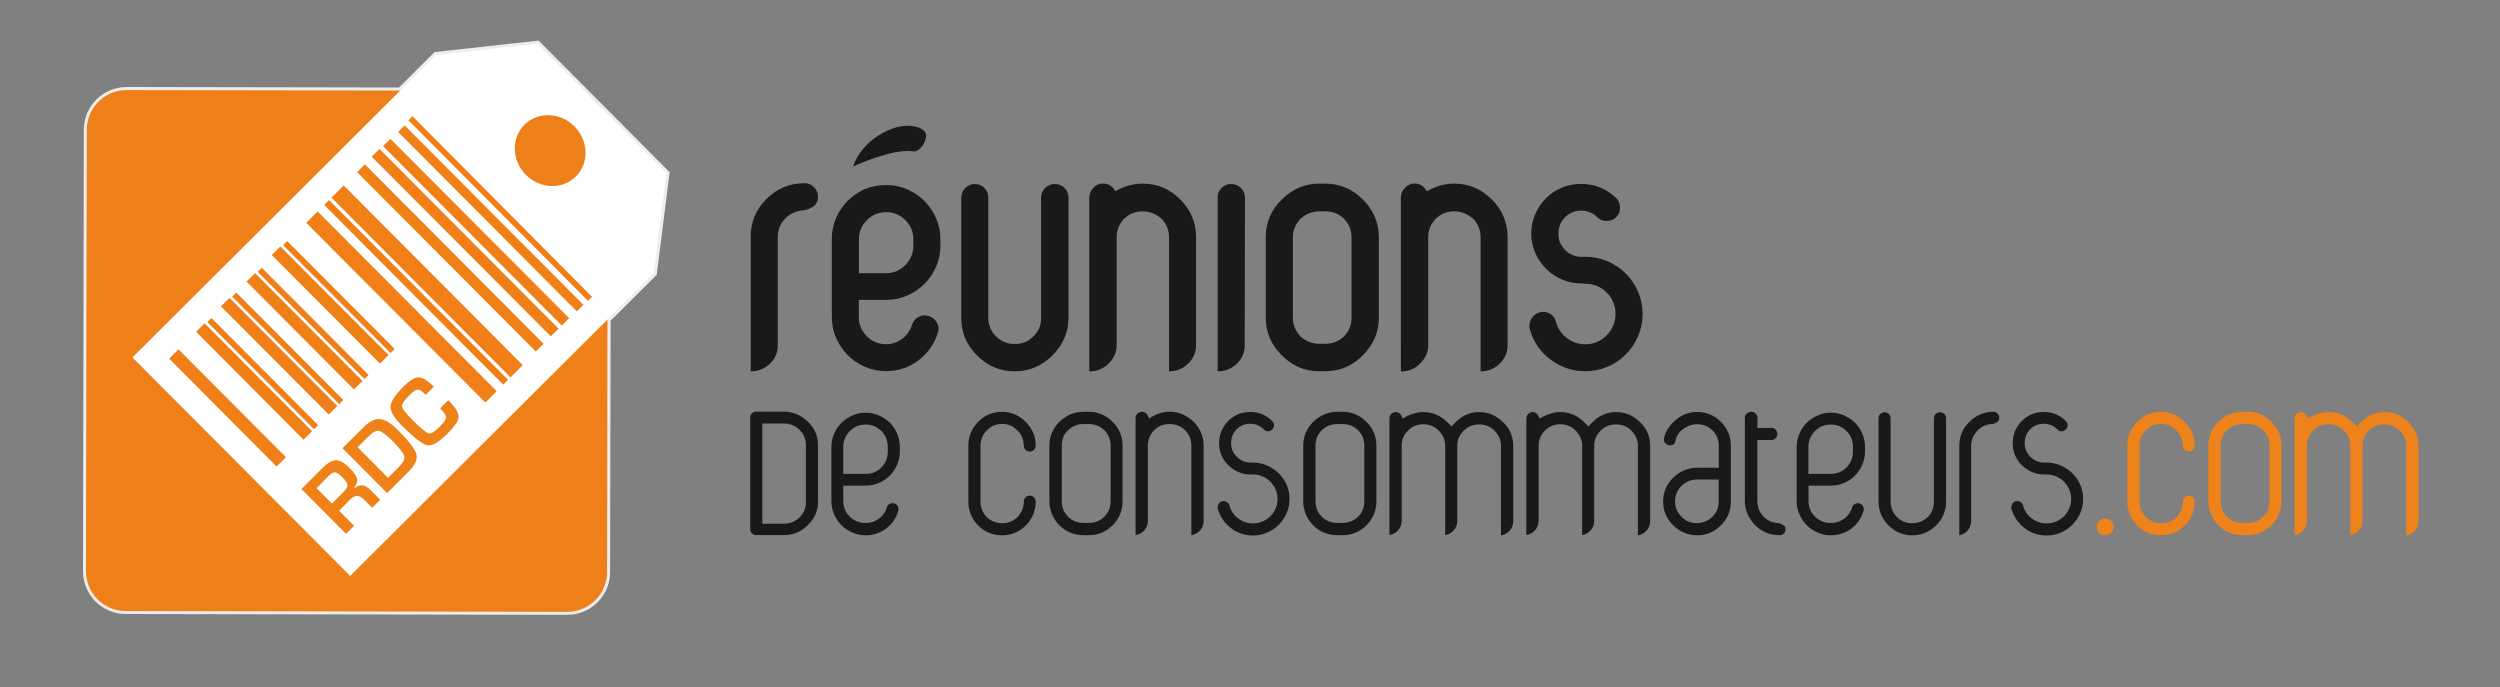 <?xml version="1.0" encoding="utf-8"?>
<!-- Generator: Adobe Illustrator 21.0.1, SVG Export Plug-In . SVG Version: 6.00 Build 0)  -->
<svg version="1.1" id="Calque_1" xmlns="http://www.w3.org/2000/svg" xmlns:xlink="http://www.w3.org/1999/xlink" x="0px" y="0px"
	 viewBox="0 0 2442.6 671.7" style="enable-background:new 0 0 2442.6 671.7;" xml:space="preserve">
<rect x="0" y="0" width="2442.6" height="671.7" fill="#808080" stroke="none"/>
<style type="text/css">
	.st0{fill:#FFFFFF;stroke:#EDEDED;stroke-width:6;stroke-miterlimit:10;}
	.st1{fill:#EF8019;}
	.st2{fill:#FFFFFF;}
	.st3{fill:#F07F17;}
	.st4{fill:#EF8119;}
	.st5{fill:#1B181C;}
	.st6{fill:#EE821B;}
</style>
<g>
	<path class="st0" d="M651.1,169.3l-67.3-67.6c-0.9-1-1.8-1.9-2.8-2.8l-55.9-56.1L426,53.7l-34.9,34.8l-267.3-0.5
		c-21.4,0-38.9,17.3-38.9,38.8L84.1,558c0,21.5,17.3,38.9,38.8,38.9l431.3,0.8c21.5,0,38.9-17.3,38.9-38.8l0.5-246.8l45.2-45
		L651.1,169.3z"/>
	<path class="st1" d="M593.1,559c0,21.4-17.5,38.8-38.9,38.8L122.8,597c-21.4,0-38.8-17.4-38.8-38.9l0.8-431.3
		c0-21.5,17.5-38.8,38.9-38.8l431.3,0.8c21.4,0,38.8,17.5,38.8,38.9L593.1,559z"/>
	<path class="st2" d="M426,53.7L129.4,349.2l212.7,213.5l296.6-295.5l12.4-97.9l-126-126.5L426,53.7z M562.7,172.4
		c-13.1,13.1-35,12.4-48.9-1.6c-13.9-14-14.5-35.9-1.4-48.9c13.1-13.1,35-12.4,48.9,1.6C575.1,137.5,575.8,159.4,562.7,172.4z"/>
	<polygon class="st3" points="485.3,382.2 474.2,393.3 299.2,217.7 310.3,206.6 	"/>
	<polygon class="st3" points="496.4,371.1 491.7,375.8 316.7,200.2 321.5,195.5 	"/>
	<polygon class="st3" points="510.7,356.8 498.8,368.7 323.9,193.1 335.8,181.2 	"/>
	<polygon class="st3" points="531.1,335.9 523.5,343.4 348.9,168.2 356.5,160.6 	"/>
	
		<rect x="449.2" y="113.3" transform="matrix(0.708 -0.706 0.706 0.708 -34.861 390.022)" class="st3" width="10.7" height="247.9"/>
	<polygon class="st3" points="556.1,310.9 548.9,318.1 374.3,142.8 381.5,135.7 	"/>
	<polygon class="st3" points="570,297.8 563.6,304.2 389,128.9 395.4,122.6 	"/>
	<rect x="486" y="79.2" transform="matrix(0.709 -0.705 0.705 0.709 -1.393 403.977)" class="st3" width="5.6" height="248.9"/>
	<path class="st3" d="M174.4,341.3l-9.1,9.1l174.2,174.9l9.1-9.1L174.4,341.3z M199.9,315.9l-8.3,8.3l174.2,174.9l8.3-8.3
		L199.9,315.9z M206.6,310.7l-4,4l173.5,174.2l4-4L206.6,310.7z M224.2,291l-8.3,8.3l174.6,175.2l8.3-8.3L224.2,291z M230.8,285.8
		l-4,4l173.9,174.5l4-4L230.8,285.8z M249.2,266.8l-8.3,8.3L415,450l8.3-8.3L249.2,266.8z M255.8,261.6l-4,4l173.5,174.1l4-4
		L255.8,261.6z M273.9,240.8l-8.4,8.3l175,175.6l8.4-8.3L273.9,240.8z M280.6,235.5l-4,4l174.2,174.9l4-4L280.6,235.5z"/>
	<polygon class="st2" points="475,395.5 339.4,530.6 267.5,458.5 403.2,323.4 	"/>
	<g>
		<g>
			<path class="st4" d="M338.1,521.6l-43.6-43.8l20.4-20.4c5.1-5.1,9.5-7.6,13.3-7.7c3.8-0.1,8.1,2.4,13,7.2
				c4.4,4.4,6.9,7.9,7.6,10.5c0.7,2.6-0.2,5.7-2.6,9.3l0.3,0.3c4.9-4.3,10-3.7,15.4,1.6l9.6,9.7l-7.9,7.8l-8-8
				c-4.5-4.5-8.8-4.7-13.1-0.5L331.3,499l14.7,14.8L338.1,521.6z M324.3,492l11.3-11.3c2.7-2.7,4-5,3.8-6.9
				c-0.1-1.9-1.7-4.4-4.8-7.4c-3.1-3.1-5.5-4.8-7.2-4.9c-1.7-0.2-3.8,1-6.4,3.6L309.3,477L324.3,492z"/>
			<path class="st4" d="M378.2,481.7l-43.6-43.8l20.4-20.3c5.8-5.8,11.2-8.5,16.2-8.1c5,0.4,10.8,3.9,17.5,10.6
				c10.9,10.9,16.9,18.9,18.2,23.8c1.2,5-1.4,10.7-8,17.2L378.2,481.7z M379.1,466.9l11.2-11.2c3.8-3.8,5.3-7.1,4.6-10
				c-0.7-2.9-4.2-7.5-10.4-13.8c-6.4-6.5-11-10.1-13.8-10.8c-2.7-0.8-5.9,0.7-9.6,4.3L349.4,437L379.1,466.9z"/>
			<path class="st4" d="M430,399l7.9-7.9l1.5,1.5c6.1,6.1,8.9,11.1,8.6,15c-0.3,3.9-4.1,9.4-11.3,16.6c-8.2,8.1-14.6,11.7-19.3,10.8
				c-4.7-1-13.2-7.6-25.4-19.8c-7.2-7.2-10.7-13.3-10.4-18.1c0.3-4.8,4.5-11.3,12.6-19.4c5.9-5.9,10.8-8.9,14.6-9
				c3.8-0.1,8.5,2.6,14.1,8.2l1,1l-7.9,7.9l-1.1-1.1c-2.9-2.9-5.2-4.2-7-4c-1.8,0.2-4.6,2.1-8.2,5.8c-4.9,4.9-7.2,8.4-6.9,10.6
				c0.3,2.2,3.5,6.5,9.7,12.7c8.3,8.4,13.7,12.9,16.1,13.6c2.4,0.7,6-1.4,10.8-6.2c3.9-3.9,6-6.8,6.3-8.9c0.3-2-1-4.5-3.9-7.4
				L430,399z"/>
		</g>
	</g>
	<g>
		<path class="st5" d="M733.4,231.9c0-14.7,5.1-27.1,15.3-37.3c10.2-10.4,22.6-15.6,37.3-15.6c3.6,0,6.7,1.3,9.3,3.9
			c2.6,2.6,3.9,5.7,3.9,9.3c0,4.3-1.6,7.5-4.9,9.7c-3.3,2.1-6.4,3.3-9.3,3.6c-7,0.5-12.9,3.1-17.6,7.8c-5,5-7.5,11.2-7.5,18.6v105.8
			c0,7-2.6,12.9-7.8,17.8c-5.2,4.9-11.4,7.3-18.6,7.3V231.9z"/>
		<path class="st5" d="M865.9,180.8c7.2,0,14.1,1.4,20.5,4.2c6.4,2.8,12,6.6,16.8,11.4c4.7,4.7,8.5,10.3,11.4,16.8
			c2.8,6.4,4.2,13.3,4.2,20.5v6.4c0,7.2-1.4,14.1-4.2,20.5c-2.8,6.4-6.6,12-11.4,16.8c-4.7,4.7-10.3,8.5-16.8,11.4
			c-6.4,2.8-13.3,4.2-20.5,4.2h-26.8v16.9c0,7.2,2.6,13.4,7.8,18.6c5.2,5.2,11.4,7.8,18.6,7.8c5.9,0,11.1-1.7,15.8-5.1
			c4.6-3.4,7.8-7.9,9.7-13.6c1.1-3.6,3.3-6.3,6.4-8c3.2-1.7,6.6-2,10.2-0.8c3.4,1.1,6,3.3,7.8,6.4c1.8,3.2,2.1,6.4,1,9.8
			c-3.6,11.3-10.1,20.4-19.3,27.3c-9.3,6.9-19.8,10.3-31.5,10.3c-7.2,0-14.1-1.4-20.5-4.2c-6.4-2.8-12-6.6-16.8-11.4
			c-4.7-4.7-8.5-10.3-11.4-16.8c-2.8-6.4-4.2-13.3-4.2-20.5v-76.3c0-7.2,1.4-14.1,4.2-20.5c2.8-6.4,6.6-12,11.4-16.8
			c4.7-4.7,10.3-8.5,16.8-11.4C851.5,182.2,858.5,180.8,865.9,180.8z M839.2,266.9h26.8c7.2,0,13.4-2.7,18.6-8
			c5.2-5.3,7.8-11.6,7.8-18.8v-6.4c0-7.2-2.6-13.4-7.8-18.6c-5.2-5.2-11.4-7.8-18.6-7.8c-7.5,0-13.8,2.6-19,7.8
			c-5.2,5.2-7.8,11.4-7.8,18.6V266.9z"/>
		<path class="st5" d="M1043.9,310.6c0,14-5.2,26.2-15.6,36.6c-10.4,10.4-22.7,15.6-36.9,15.6c-14.2,0-26.6-5.2-36.9-15.6
			c-10.2-10.2-15.3-22.4-15.3-36.6V193c0-3.6,1.3-6.7,3.9-9.3c2.6-2.6,5.7-3.9,9.3-3.9c3.8,0,7,1.3,9.5,3.9c2.5,2.6,3.7,5.7,3.7,9.3
			v117.3c0,7.2,2.5,13.3,7.5,18.3c5,5,11.1,7.5,18.3,7.5c7.5,0,13.6-2.5,18.3-7.5c5-4.7,7.5-10.7,7.5-18V193c0-3.6,1.3-6.7,3.9-9.3
			c2.6-2.6,5.8-3.9,9.7-3.9c3.6,0,6.7,1.3,9.3,3.9c2.6,2.6,3.9,5.7,3.9,9.3V310.6z"/>
		<path class="st5" d="M1089.6,186.9c8.8-5,17.7-7.5,26.8-7.5c14.2,0,26.6,5.2,36.9,15.6c10.2,10.2,15.3,22.5,15.3,36.9v105.4
			c0,7-2.6,13-7.8,18c-5,5-11.2,7.5-18.6,7.5V231.9c0-7.2-2.5-13.3-7.5-18.3c-5.4-4.7-11.5-7.1-18.3-7.1c-7.2,0-13.3,2.5-18.3,7.5
			c-4.7,5-7.1,11-7.1,18v105.4c0,6.8-2.7,12.8-8.1,18c-5,5-11.2,7.5-18.6,7.5V192.6c0-3.4,1.4-6.4,4.1-9.2c2.5-2.7,5.5-4.1,9.2-4.1
			C1083.1,179.4,1087.2,181.9,1089.6,186.9z"/>
		<path class="st5" d="M1189.6,193c0-3.6,1.3-6.7,3.9-9.3c2.6-2.6,5.7-3.9,9.3-3.9c3.8,0,7.1,1.3,9.7,3.9c2.6,2.6,3.9,5.7,3.9,9.3
			l-0.3,144.7c0,7-2.6,12.9-7.8,17.8c-5.2,4.9-11.4,7.3-18.6,7.3V193z"/>
		<path class="st5" d="M1331.6,195c10.4,10.4,15.6,22.7,15.6,36.9v78.6c0,14-5.2,26.2-15.6,36.6c-10.2,10.4-22.5,15.6-36.9,15.6
			h-5.8c-14.2,0-26.4-5.2-36.6-15.6c-10.4-10.2-15.6-22.4-15.6-36.6v-78.6c0-14.5,5.2-26.8,15.6-36.9c10.4-10.4,22.6-15.6,36.6-15.6
			h5.8C1308.9,179.4,1321.3,184.6,1331.6,195z M1320.5,231.9c0-7.2-2.5-13.3-7.5-18.3c-5-4.7-11.1-7.1-18.3-7.1h-5.4
			c-7,0-13.2,2.4-18.6,7.1c-5,5.4-7.5,11.5-7.5,18.3v78.6c0,6.8,2.5,12.9,7.5,18.3c5.4,4.7,11.6,7.1,18.6,7.1h5.4
			c7.2,0,13.3-2.4,18.3-7.1c5-5,7.5-11.1,7.5-18.3V231.9z"/>
		<path class="st5" d="M1394,186.9c8.8-5,17.7-7.5,26.8-7.5c14.2,0,26.5,5.2,36.9,15.6c10.2,10.2,15.3,22.5,15.3,36.9v105.4
			c0,7-2.6,13-7.8,18c-5,5-11.2,7.5-18.6,7.5V231.9c0-7.2-2.5-13.3-7.5-18.3c-5.4-4.7-11.5-7.1-18.3-7.1c-7.2,0-13.3,2.5-18.3,7.5
			c-4.7,5-7.1,11-7.1,18v105.4c0,6.8-2.7,12.8-8.1,18c-5,5-11.2,7.5-18.6,7.5V192.6c0-3.4,1.4-6.4,4.1-9.2c2.5-2.7,5.5-4.1,9.1-4.1
			C1387.5,179.4,1391.5,181.9,1394,186.9z"/>
		<path class="st5" d="M1579.1,193.6c2.5,2.5,3.7,5.6,3.7,9.3c0,3.7-1.2,6.8-3.7,9.3c-2.5,2.5-5.6,3.7-9.3,3.7
			c-3.7,0-6.8-1.2-9.3-3.7c-4.3-4.3-9.5-6.4-15.6-6.4c-6.3,0-11.6,2.2-15.9,6.6c-4.3,4.4-6.4,9.7-6.4,15.8c0,6.3,2.2,11.7,6.6,16.1
			c4.4,4.4,9.8,6.6,16.1,6.6h3.7c7.7,0,14.9,1.5,21.7,4.4c6.8,2.9,12.7,7,17.8,12c5.1,5.1,9.1,11,12,17.8c2.9,6.8,4.4,14,4.4,21.7
			c0,7.7-1.5,14.9-4.4,21.7c-2.9,6.8-6.9,12.7-12,17.8c-5.1,5.1-11,9.1-17.8,12c-6.8,2.9-14,4.4-21.7,4.4c-12.7,0-24-3.8-34.1-11.4
			c-10.1-7.6-16.8-17.5-20.2-29.7c-0.9-3.6-0.5-6.9,1.4-10c1.8-3.1,4.4-5.1,7.8-6.3c3.6-1.1,7-0.8,10.2,1c3.2,1.8,5.2,4.5,6.1,8.1
			c1.8,6.6,5.4,11.9,10.7,15.9c5.3,4.1,11.4,6.1,18.1,6.1c8.1,0,15.1-2.9,20.8-8.8c5.8-5.9,8.6-12.9,8.6-21c0-8.1-2.9-15.1-8.6-20.8
			c-5.8-5.8-12.8-8.6-21.2-8.6l-3.7-0.3c-6.8,0-13.1-1.3-19-3.9c-5.9-2.6-11-6.1-15.4-10.5c-4.4-4.4-7.9-9.5-10.5-15.4
			c-2.6-5.9-3.9-12.2-3.9-19c0-6.8,1.3-13.1,3.9-19c2.6-5.9,6.1-11,10.5-15.4c4.4-4.4,9.5-7.9,15.4-10.3c5.9-2.5,12.2-3.7,19-3.7
			c6.5,0,12.8,1.2,18.6,3.6C1569.4,185.7,1574.6,189.1,1579.1,193.6z"/>
	</g>
	<g>
		<path class="st5" d="M789.4,412.1c6.5,6.2,9.8,13.8,9.8,22.7v55.5c0,8.9-3.3,16.5-9.8,22.7c-6.5,6.5-14.3,9.8-23.4,9.8h-27
			c-1.6,0-3-0.5-4.2-1.5c-1.2-1-1.8-2.4-1.8-4.3v-109c0-1.9,0.6-3.4,1.8-4.4c1.2-1,2.6-1.4,4.2-1.4h27
			C775,402.3,782.8,405.6,789.4,412.1z M787.4,434.9c0-5.8-2.1-10.8-6.2-14.9c-4.3-4.2-9.4-6.2-15.2-6.2h-21.2v97.9H766
			c5.8,0,10.9-2.1,15.2-6.2c4.2-4.2,6.2-9.1,6.2-14.9V434.9z"/>
		<path class="st5" d="M845.8,403.2c4.6,0,9,0.9,13,2.7c4.1,1.8,7.6,4.2,10.6,7.1c3,3,5.4,6.5,7.1,10.6c1.8,4.1,2.7,8.4,2.7,13v4.5
			c0,4.6-0.9,9-2.7,13c-1.8,4.1-4.2,7.6-7.1,10.6c-3,3-6.5,5.4-10.6,7.1c-4.1,1.8-8.4,2.7-13,2.7h-21.9v14.9
			c0,6.1,2.1,11.2,6.4,15.4c4.2,4.2,9.4,6.2,15.5,6.2c4.8,0,9-1.4,12.8-4.1c3.8-2.7,6.4-6.4,7.9-11c0.4-1.8,1.4-3,2.9-3.6
			c1.5-0.7,3-0.9,4.5-0.4c1.5,0.4,2.6,1.4,3.3,2.9c0.7,1.5,0.9,3,0.4,4.5c-2.1,7.1-6.1,12.9-11.9,17.2c-5.9,4.3-12.5,6.5-20,6.5
			c-4.6,0-9-0.9-13-2.7c-4.1-1.8-7.6-4.2-10.6-7.2c-3-3-5.4-6.6-7.1-10.6c-1.8-4-2.7-8.3-2.7-12.9v-52.9c0-4.6,0.9-8.9,2.7-13
			c1.8-4.1,4.2-7.6,7.1-10.6c3-3,6.5-5.3,10.6-7.1C836.8,404.1,841.2,403.2,845.8,403.2z M867.4,436.7c0-6.1-2.1-11.3-6.2-15.5
			c-4.2-4.2-9.3-6.4-15.4-6.4c-6.1,0-11.3,2.1-15.5,6.4c-4.2,4.2-6.4,9.4-6.4,15.5V463h21.9c6.1,0,11.2-2.1,15.4-6.4
			c4.2-4.2,6.2-9.4,6.2-15.5V436.7z"/>
		<path class="st5" d="M1006.1,484.2c1.6,0,3,0.6,4.1,1.7c1.1,1.1,1.7,2.5,1.7,4.1c0,9.1-3.2,16.9-9.6,23.4
			c-6.5,6.4-14.3,9.6-23.4,9.6c-9.1,0-16.8-3.2-23.2-9.6c-6.4-6.5-9.6-14.3-9.6-23.4v-54.4c0-9.1,3.2-16.9,9.6-23.4
			c6.4-6.5,14.1-9.8,23.2-9.8c9.1,0,16.8,3.3,23.2,9.8c6.5,6.4,9.8,14.1,9.8,23.2c0,1.6-0.6,3-1.7,4.1c-1.1,1.1-2.5,1.7-4.1,1.7
			c-1.6,0-3-0.6-4.1-1.7c-1.1-1.1-1.7-2.5-1.7-4.1v0.2c0-1-0.1-2.1-0.3-3.1c-0.2-1-0.3-1.7-0.3-2c-0.9-4-2.8-7.3-5.6-9.8
			c-4-4.3-9-6.5-14.9-6.5c-6.1,0-11.1,2.2-15.2,6.5c-4,4-6,9-6,14.9V490c0,5.8,2,10.9,6,15.2c4.3,4,9.4,6,15.2,6
			c5.9,0,10.9-2,14.9-6c4.2-4.5,6.2-9.5,6.2-15.2c0-1.6,0.6-3,1.7-4.1C1003.1,484.7,1004.5,484.2,1006.1,484.2z"/>
		<path class="st5" d="M1025.3,435.5c0-9.1,3.3-16.9,9.8-23.4c6.8-6.5,14.7-9.8,23.6-9.8h4.9c9.1,0,16.9,3.3,23.4,9.8
			c6.5,6.4,9.8,14.2,9.8,23.4v54.2c0,9.2-3.3,17.1-9.8,23.6c-6.4,6.4-14.2,9.6-23.4,9.6h-4.9c-9.2,0-17.1-3.2-23.6-9.6
			c-6.5-6.8-9.8-14.7-9.8-23.6V435.5z M1085.1,435.5c0-6.1-2.1-11.2-6.2-15.2c-4.2-4-9.2-6-15.2-6h-4.9c-5.8,0-10.9,2-15.2,6
			c-4.2,4-6.2,9.1-6.2,15.2v54.2c0,6.1,2.1,11.1,6.2,15.2c4,4,9.1,6,15.2,6h4.9c6.1,0,11.1-2,15.2-6c4.2-4,6.2-9.1,6.2-15.2V435.5z"
			/>
		<path class="st5" d="M1166.2,412.1c6.5,6.5,9.8,14.3,9.8,23.4v73.6c0,3.4-1.1,6.4-3.3,8.9c-2.2,2.5-5.1,4.2-8.7,4.9v-87.4
			c0-6.1-2.1-11.2-6.2-15.2c-4-4-9.1-6-15.2-6c-5.9,0-10.9,2-14.9,6c-4.2,4.2-6.2,9.2-6.2,15.2v73.6c0,3.4-1.1,6.4-3.3,8.9
			c-2.2,2.5-5.1,4.2-8.7,4.9V408.3c0-1.6,0.6-3,1.8-4.2c1.5-1.2,3-1.8,4.5-1.8c2.5,0,4.3,1.1,5.4,3.3l1.6,3.3l3.1-2
			c5.6-3.1,11.4-4.7,17.2-4.7C1151.6,402.3,1159.4,405.6,1166.2,412.1z"/>
		<path class="st5" d="M1238,454.8c4.3,1.9,8.1,4.4,11.4,7.6c3.3,3.2,5.8,6.9,7.7,11.3c1.9,4.3,2.8,8.9,2.8,13.8
			c0,4.9-0.9,9.5-2.8,13.8c-1.9,4.3-4.4,8.1-7.7,11.4c-3.3,3.3-7.1,5.8-11.4,7.7c-4.3,1.9-8.9,2.8-13.8,2.8c-4,0-7.9-0.6-11.6-1.9
			c-3.7-1.3-7.1-3-10-5.4c-3-2.3-5.6-5.1-7.8-8.2c-2.2-3.2-3.9-6.7-4.9-10.6c-0.4-1.6-0.2-3.1,0.7-4.5c0.7-1.5,1.9-2.5,3.3-2.9
			c1.9-0.3,3.4-0.1,4.5,0.7c1.5,0.7,2.5,1.9,2.9,3.6c1.3,5.2,4.2,9.4,8.5,12.6c4.3,3.2,9.1,4.8,14.5,4.8c3.3,0,6.4-0.6,9.3-1.9
			c2.9-1.3,5.4-3,7.6-5.1c2.2-2.2,3.9-4.7,5.1-7.6c1.3-2.9,1.9-6,1.9-9.3c0-3.3-0.6-6.4-1.9-9.3c-1.3-2.9-3-5.4-5.1-7.6
			c-2.2-2.2-4.7-3.9-7.6-5.1c-2.9-1.3-6-1.9-9.3-1.9h-2.7c-4.2,0-8.1-0.8-11.8-2.5c-3.7-1.6-7-3.8-9.8-6.6c-2.8-2.8-5-6-6.6-9.7
			c-1.6-3.7-2.3-7.7-2.3-11.8c0-4.3,0.8-8.3,2.3-11.9c1.6-3.6,3.7-6.9,6.5-9.7c2.7-2.8,6-5,9.7-6.6c3.7-1.6,7.7-2.3,11.8-2.3
			c8.5,0,15.7,3,21.6,8.9c1.2,1.2,1.8,2.6,1.8,4.1c0,1.6-0.6,2.9-1.8,4.1c-1.2,1.2-2.6,1.8-4.1,1.8c-1.6,0-2.9-0.6-4.1-1.8
			c-3.7-3.7-8.2-5.6-13.4-5.6c-2.5,0-4.9,0.5-7.2,1.4c-2.3,1-4.3,2.3-6,4c-1.7,1.7-3,3.7-4,6c-1,2.3-1.4,4.8-1.4,7.5
			c0,5.2,1.9,9.7,5.6,13.4c3.7,3.7,8.2,5.6,13.4,5.6h2.7C1229.1,452,1233.7,453,1238,454.8z"/>
		<path class="st5" d="M1273.3,435.5c0-9.1,3.3-16.9,9.8-23.4c6.8-6.5,14.7-9.8,23.6-9.8h4.9c9.1,0,16.9,3.3,23.4,9.8
			c6.5,6.4,9.8,14.2,9.8,23.4v54.2c0,9.2-3.3,17.1-9.8,23.6c-6.4,6.4-14.2,9.6-23.4,9.6h-4.9c-9.2,0-17.1-3.2-23.6-9.6
			c-6.5-6.8-9.8-14.7-9.8-23.6V435.5z M1333,435.5c0-6.1-2.1-11.2-6.2-15.2c-4.2-4-9.2-6-15.2-6h-4.9c-5.8,0-10.9,2-15.2,6
			c-4.2,4-6.2,9.1-6.2,15.2v54.2c0,6.1,2.1,11.1,6.2,15.2c4,4,9.1,6,15.2,6h4.9c6.1,0,11.1-2,15.2-6c4.2-4,6.2-9.1,6.2-15.2V435.5z"
			/>
		<path class="st5" d="M1430,420.8c-4.2,4.2-6.2,9.1-6.2,14.7v0.2v73.4c0,3.3-1.1,6.2-3.3,8.9c-2.4,2.7-5.2,4.3-8.5,4.9v-87.2
			c0-5.8-2.2-10.8-6.5-15.2c-4.2-4-9.1-6-14.9-6c-5.9,0-10.9,2.1-14.9,6.2c-4.2,4-6.2,9-6.2,14.9v73.4c0,3.3-1.1,6.2-3.3,8.9
			c-2.4,2.7-5.3,4.3-8.7,4.9V408.6c0-1.3,0.6-2.7,1.8-4.2c1.5-1.2,2.9-1.8,4.2-1.8c2.4,0,4.2,1.1,5.6,3.3l1.3,3.1l3.1-1.8
			c2.5-1.3,5.3-2.5,8.5-3.3c2.7-0.9,5.6-1.3,8.7-1.3c8.9,0,16.7,3.3,23.4,10l1.8,1.6l2.2,2.5l2.4-2.5l1.6-1.6
			c6.5-6.7,14.3-10,23.2-10c8.9,0,16.7,3.3,23.4,10c6.5,6.2,9.8,14,9.8,23.2v73.4c0,3.4-1.1,6.5-3.3,9.1c-1.2,1.2-2.5,2.2-3.9,3.1
			c-1.4,0.9-3,1.5-4.8,1.8v-87.4c0-5.8-2.1-10.8-6.2-14.9c-4.2-4.2-9.1-6.2-14.9-6.2C1439.2,414.6,1434.2,416.7,1430,420.8z"/>
		<path class="st5" d="M1563.8,420.8c-4.2,4.2-6.2,9.1-6.2,14.7v0.2v73.4c0,3.3-1.1,6.2-3.3,8.9c-2.4,2.7-5.2,4.3-8.5,4.9v-87.2
			c0-5.8-2.2-10.8-6.5-15.2c-4.2-4-9.1-6-14.9-6c-5.9,0-10.9,2.1-14.9,6.2c-4.2,4-6.2,9-6.2,14.9v73.4c0,3.3-1.1,6.2-3.3,8.9
			c-2.4,2.7-5.3,4.3-8.7,4.9V408.6c0-1.3,0.6-2.7,1.8-4.2c1.5-1.2,2.9-1.8,4.2-1.8c2.4,0,4.2,1.1,5.6,3.3l1.3,3.1l3.1-1.8
			c2.5-1.3,5.3-2.5,8.5-3.3c2.7-0.9,5.6-1.3,8.7-1.3c8.9,0,16.7,3.3,23.4,10l1.8,1.6l2.2,2.5l2.4-2.5l1.6-1.6
			c6.5-6.7,14.3-10,23.2-10c8.9,0,16.7,3.3,23.4,10c6.5,6.2,9.8,14,9.8,23.2v73.4c0,3.4-1.1,6.5-3.3,9.1c-1.2,1.2-2.5,2.2-3.9,3.1
			c-1.4,0.9-3,1.5-4.8,1.8v-87.4c0-5.8-2.1-10.8-6.2-14.9c-4.2-4.2-9.1-6.2-14.9-6.2C1573,414.6,1568,416.7,1563.8,420.8z"/>
		<path class="st5" d="M1658.1,402.5c9.2,0,17,3.3,23.4,9.8c6.4,6.4,9.6,14.1,9.6,23.2V490c0,9.1-3.2,16.8-9.6,23.2
			c-6.4,6.5-14.2,9.8-23.4,9.8c-8.8,0-16.6-3.3-23.4-9.8c-6.5-6.5-9.8-14.3-9.8-23.2c0-8.9,3.3-16.7,9.8-23.2
			c6.8-6.5,14.6-9.8,23.4-9.8h21.2v-21.4c0-5.9-2-10.9-6-14.9c-4.2-4.2-9.2-6.2-15.2-6.2c-3.3,0-6.5,0.8-9.7,2.3
			c-3.2,1.6-5.8,3.6-7.9,6.1c-1,1.3-1.8,2.6-2.3,3.9c-0.5,1.3-0.9,2.5-1.2,3.7v0.2c-0.2,0.4-0.3,0.9-0.4,1.3
			c-0.2,0.4-0.2,0.7-0.2,0.9c-1.5,1.8-3.3,2.5-5.6,2.2c-1.6-0.3-2.9-1.1-3.9-2.3c-1-1.3-1.4-2.7-1.2-4.3c1.3-5.9,4.4-11.3,9.2-16.1
			C1641.6,405.8,1649.4,402.5,1658.1,402.5z M1679.3,468.5h-21.2c-5.9,0-11,2.1-15.2,6.2c-4.2,4.2-6.3,9.2-6.3,15.2
			c0,5.8,2.2,10.9,6.5,15.2c4,4,9,6,14.9,6c5.7,0,10.7-2.1,15.2-6.2c4-4,6-9,6-14.9V468.5z"/>
		<path class="st5" d="M1737.8,511.1c1.5,0.3,2.9,0.9,4.2,1.8c1.6,0.7,2.5,2.2,2.5,4.2c0,1.8-0.5,3.2-1.6,4.2c-1,1-2.4,1.6-4.2,1.6
			c-9.5,0-17.5-3.3-23.9-9.8c-6.7-7-10-14.9-10-23.6v-81.4c0-1.5,0.6-2.8,1.8-4c1.5-1.2,3-1.8,4.5-1.8c1.6,0,3,0.6,4.2,1.8
			c1.2,1.2,1.8,2.5,1.8,4v10h13.6c1.8,0,3.2,0.6,4.2,1.8c1,1,1.6,2.5,1.6,4.2c0,1.6-0.5,3-1.6,4c-1,1.2-2.5,1.8-4.2,1.8H1717v59.5
			c0,6.1,2.1,11.2,6.2,15.4C1727,508.8,1731.8,510.8,1737.8,511.1z"/>
		<path class="st5" d="M1788.8,403.2c4.6,0,9,0.9,13,2.7c4.1,1.8,7.6,4.2,10.6,7.1c3,3,5.4,6.5,7.1,10.6c1.8,4.1,2.7,8.4,2.7,13v4.5
			c0,4.6-0.9,9-2.7,13c-1.8,4.1-4.2,7.6-7.1,10.6c-3,3-6.5,5.4-10.6,7.1c-4.1,1.8-8.4,2.7-13,2.7H1767v14.9c0,6.1,2.1,11.2,6.4,15.4
			c4.2,4.2,9.4,6.2,15.5,6.2c4.8,0,9-1.4,12.8-4.1c3.8-2.7,6.4-6.4,7.9-11c0.4-1.8,1.4-3,2.9-3.6c1.5-0.7,3-0.9,4.5-0.4
			c1.5,0.4,2.6,1.4,3.3,2.9c0.7,1.5,0.9,3,0.4,4.5c-2.1,7.1-6.1,12.9-11.9,17.2c-5.9,4.3-12.5,6.5-20,6.5c-4.6,0-9-0.9-13-2.7
			c-4.1-1.8-7.6-4.2-10.6-7.2c-3-3-5.3-6.6-7.1-10.6c-1.8-4-2.7-8.3-2.7-12.9v-52.9c0-4.6,0.9-8.9,2.7-13c1.8-4.1,4.2-7.6,7.1-10.6
			c3-3,6.5-5.3,10.6-7.1C1779.9,404.1,1784.2,403.2,1788.8,403.2z M1810.4,436.7c0-6.1-2.1-11.3-6.2-15.5c-4.2-4.2-9.3-6.4-15.4-6.4
			s-11.3,2.1-15.5,6.4c-4.2,4.2-6.4,9.4-6.4,15.5V463h21.9c6.1,0,11.2-2.1,15.4-6.4c4.2-4.2,6.2-9.4,6.2-15.5V436.7z"/>
		<path class="st5" d="M1895.6,402.8c1.6,0,3,0.6,4.1,1.7c1.1,1.1,1.7,2.5,1.7,4.1V490c0,9.1-3.3,16.9-9.8,23.4
			c-6.4,6.4-14.1,9.6-23.2,9.6c-9.1,0-16.8-3.2-23.2-9.6c-6.5-6.5-9.8-14.3-9.8-23.4v-81.4c0-1.6,0.6-3,1.8-4.1
			c1.2-1.1,2.6-1.7,4.2-1.7c1.6,0,3,0.6,4.1,1.7c1.1,1.1,1.7,2.5,1.7,4.1V490c0,5.9,2.1,11,6.2,15.2c4,4,9,6,14.9,6
			c5.9,0,11-2,15.2-6c4-4,6-9.1,6-15.2v-81.4c0-1.6,0.6-3,1.8-4.1C1892.6,403.3,1894,402.8,1895.6,402.8z"/>
		<path class="st5" d="M1947.6,402.3c1.6,0,3,0.6,4.1,1.8c1.1,1.2,1.7,2.6,1.7,4.2c0,1.9-0.8,3.4-2.5,4.4c-1.6,1-3,1.5-4.2,1.5
			c-5.5,0.2-10.3,2.2-14.3,6.2c-4.3,4.3-6.5,9.4-6.5,15.4v73.4c0,3.4-1.1,6.4-3.2,8.9c-2.2,2.5-4.9,4.2-8.4,4.9v-87.2
			c0-9.2,3.2-17,9.6-23.4C1930.6,405.7,1938.5,402.3,1947.6,402.3z"/>
		<path class="st5" d="M2013.4,454.8c4.3,1.9,8.1,4.4,11.4,7.6c3.3,3.2,5.8,6.9,7.7,11.3c1.9,4.3,2.8,8.9,2.8,13.8
			c0,4.9-0.9,9.5-2.8,13.8c-1.9,4.3-4.4,8.1-7.7,11.4c-3.3,3.3-7.1,5.8-11.4,7.7c-4.3,1.9-8.9,2.8-13.8,2.8c-4,0-7.9-0.6-11.6-1.9
			c-3.7-1.3-7.1-3-10-5.4c-3-2.3-5.6-5.1-7.8-8.2c-2.2-3.2-3.9-6.7-4.9-10.6c-0.4-1.6-0.2-3.1,0.7-4.5c0.7-1.5,1.9-2.5,3.3-2.9
			c1.9-0.3,3.4-0.1,4.5,0.7c1.5,0.7,2.5,1.9,2.9,3.6c1.3,5.2,4.2,9.4,8.5,12.6c4.3,3.2,9.1,4.8,14.5,4.8c3.3,0,6.4-0.6,9.3-1.9
			c2.9-1.3,5.4-3,7.6-5.1c2.1-2.2,3.9-4.7,5.1-7.6c1.3-2.9,1.9-6,1.9-9.3c0-3.3-0.6-6.4-1.9-9.3c-1.3-2.9-3-5.4-5.1-7.6
			c-2.2-2.2-4.7-3.9-7.6-5.1c-2.9-1.3-6-1.9-9.3-1.9h-2.7c-4.2,0-8.1-0.8-11.8-2.5c-3.7-1.6-7-3.8-9.8-6.6c-2.8-2.8-5-6-6.6-9.7
			c-1.6-3.7-2.3-7.7-2.3-11.8c0-4.3,0.8-8.3,2.3-11.9c1.6-3.6,3.7-6.9,6.5-9.7c2.7-2.8,6-5,9.7-6.6c3.7-1.6,7.7-2.3,11.8-2.3
			c8.5,0,15.7,3,21.6,8.9c1.2,1.2,1.8,2.6,1.8,4.1c0,1.6-0.6,2.9-1.8,4.1c-1.2,1.2-2.6,1.8-4.1,1.8c-1.6,0-2.9-0.6-4.1-1.8
			c-3.7-3.7-8.2-5.6-13.4-5.6c-2.5,0-4.9,0.5-7.2,1.4c-2.3,1-4.3,2.3-6,4c-1.7,1.7-3.1,3.7-4,6c-1,2.3-1.4,4.8-1.4,7.5
			c0,5.2,1.9,9.7,5.6,13.4c3.7,3.7,8.2,5.6,13.4,5.6h2.7C2004.5,452,2009.1,453,2013.4,454.8z"/>
		<path class="st6" d="M2056.9,506.5c2.4,0,4.3,0.8,5.9,2.5c1.6,1.6,2.3,3.6,2.3,5.8c0,2.2-0.8,4.2-2.3,5.8
			c-1.6,1.6-3.5,2.5-5.9,2.5c-2.2,0-4.2-0.8-5.8-2.5c-1.6-1.6-2.4-3.6-2.4-5.8c0-2.2,0.8-4.2,2.4-5.8
			C2052.7,507.3,2054.6,506.5,2056.9,506.5z"/>
		<path class="st6" d="M2138.5,484.2c1.6,0,3,0.6,4.1,1.7c1.1,1.1,1.7,2.5,1.7,4.1c0,9.1-3.2,16.9-9.6,23.4
			c-6.5,6.4-14.3,9.6-23.4,9.6s-16.8-3.2-23.2-9.6c-6.4-6.5-9.6-14.3-9.6-23.4v-54.4c0-9.1,3.2-16.9,9.6-23.4
			c6.4-6.5,14.1-9.8,23.2-9.8s16.8,3.3,23.2,9.8c6.5,6.4,9.8,14.1,9.8,23.2c0,1.6-0.6,3-1.7,4.1c-1.1,1.1-2.5,1.7-4.1,1.7
			c-1.6,0-3-0.6-4.1-1.7c-1.1-1.1-1.7-2.5-1.7-4.1v0.2c0-1-0.1-2.1-0.3-3.1c-0.2-1-0.3-1.7-0.3-2c-0.9-4-2.8-7.3-5.6-9.8
			c-4-4.3-9-6.5-14.9-6.5c-6.1,0-11.2,2.2-15.2,6.5c-4,4-6,9-6,14.9V490c0,5.8,2,10.9,6,15.2c4.3,4,9.4,6,15.2,6
			c5.9,0,10.9-2,14.9-6c4.2-4.5,6.2-9.5,6.2-15.2c0-1.6,0.6-3,1.7-4.1C2135.5,484.7,2136.8,484.2,2138.5,484.2z"/>
		<path class="st6" d="M2157.6,435.5c0-9.1,3.3-16.9,9.8-23.4c6.8-6.5,14.7-9.8,23.6-9.8h4.9c9.1,0,16.9,3.3,23.4,9.8
			c6.5,6.4,9.8,14.2,9.8,23.4v54.2c0,9.2-3.3,17.1-9.8,23.6c-6.4,6.4-14.2,9.6-23.4,9.6h-4.9c-9.2,0-17.1-3.2-23.6-9.6
			c-6.5-6.8-9.8-14.7-9.8-23.6V435.5z M2217.4,435.5c0-6.1-2.1-11.2-6.2-15.2c-4.2-4-9.2-6-15.2-6h-4.9c-5.8,0-10.9,2-15.2,6
			c-4.2,4-6.2,9.1-6.2,15.2v54.2c0,6.1,2.1,11.1,6.2,15.2c4,4,9.1,6,15.2,6h4.9c6.1,0,11.1-2,15.2-6c4.2-4,6.2-9.1,6.2-15.2V435.5z"
			/>
		<path class="st6" d="M2314.4,420.8c-4.2,4.2-6.2,9.1-6.2,14.7v0.2v73.4c0,3.3-1.1,6.2-3.3,8.9c-2.4,2.7-5.2,4.3-8.5,4.9v-87.2
			c0-5.8-2.2-10.8-6.5-15.2c-4.2-4-9.1-6-14.9-6c-5.9,0-10.9,2.1-14.9,6.2c-4.2,4-6.2,9-6.2,14.9v73.4c0,3.3-1.1,6.2-3.3,8.9
			c-2.4,2.7-5.3,4.3-8.7,4.9V408.6c0-1.3,0.6-2.7,1.8-4.2c1.5-1.2,2.9-1.8,4.2-1.8c2.4,0,4.2,1.1,5.6,3.3l1.3,3.1l3.1-1.8
			c2.5-1.3,5.4-2.5,8.5-3.3c2.7-0.9,5.6-1.3,8.7-1.3c8.9,0,16.7,3.3,23.4,10l1.8,1.6l2.2,2.5l2.5-2.5l1.6-1.6
			c6.5-6.7,14.3-10,23.2-10c8.9,0,16.7,3.3,23.4,10c6.5,6.2,9.8,14,9.8,23.2v73.4c0,3.4-1.1,6.5-3.3,9.1c-1.2,1.2-2.5,2.2-3.9,3.1
			c-1.4,0.9-3,1.5-4.8,1.8v-87.4c0-5.8-2.1-10.8-6.2-14.9c-4.2-4.2-9.1-6.2-14.9-6.2C2323.6,414.6,2318.6,416.7,2314.4,420.8z"/>
	</g>
	<path class="st5" d="M833.5,162.7c0,0,6.9-25.9,39.9-37.6c12.1-4.3,27.4-2.2,30.9,4.8c2.4,4.9-4,19.1-12.5,17.9
		C871.6,144.9,833.5,162.7,833.5,162.7z"/>
</g>
</svg>
